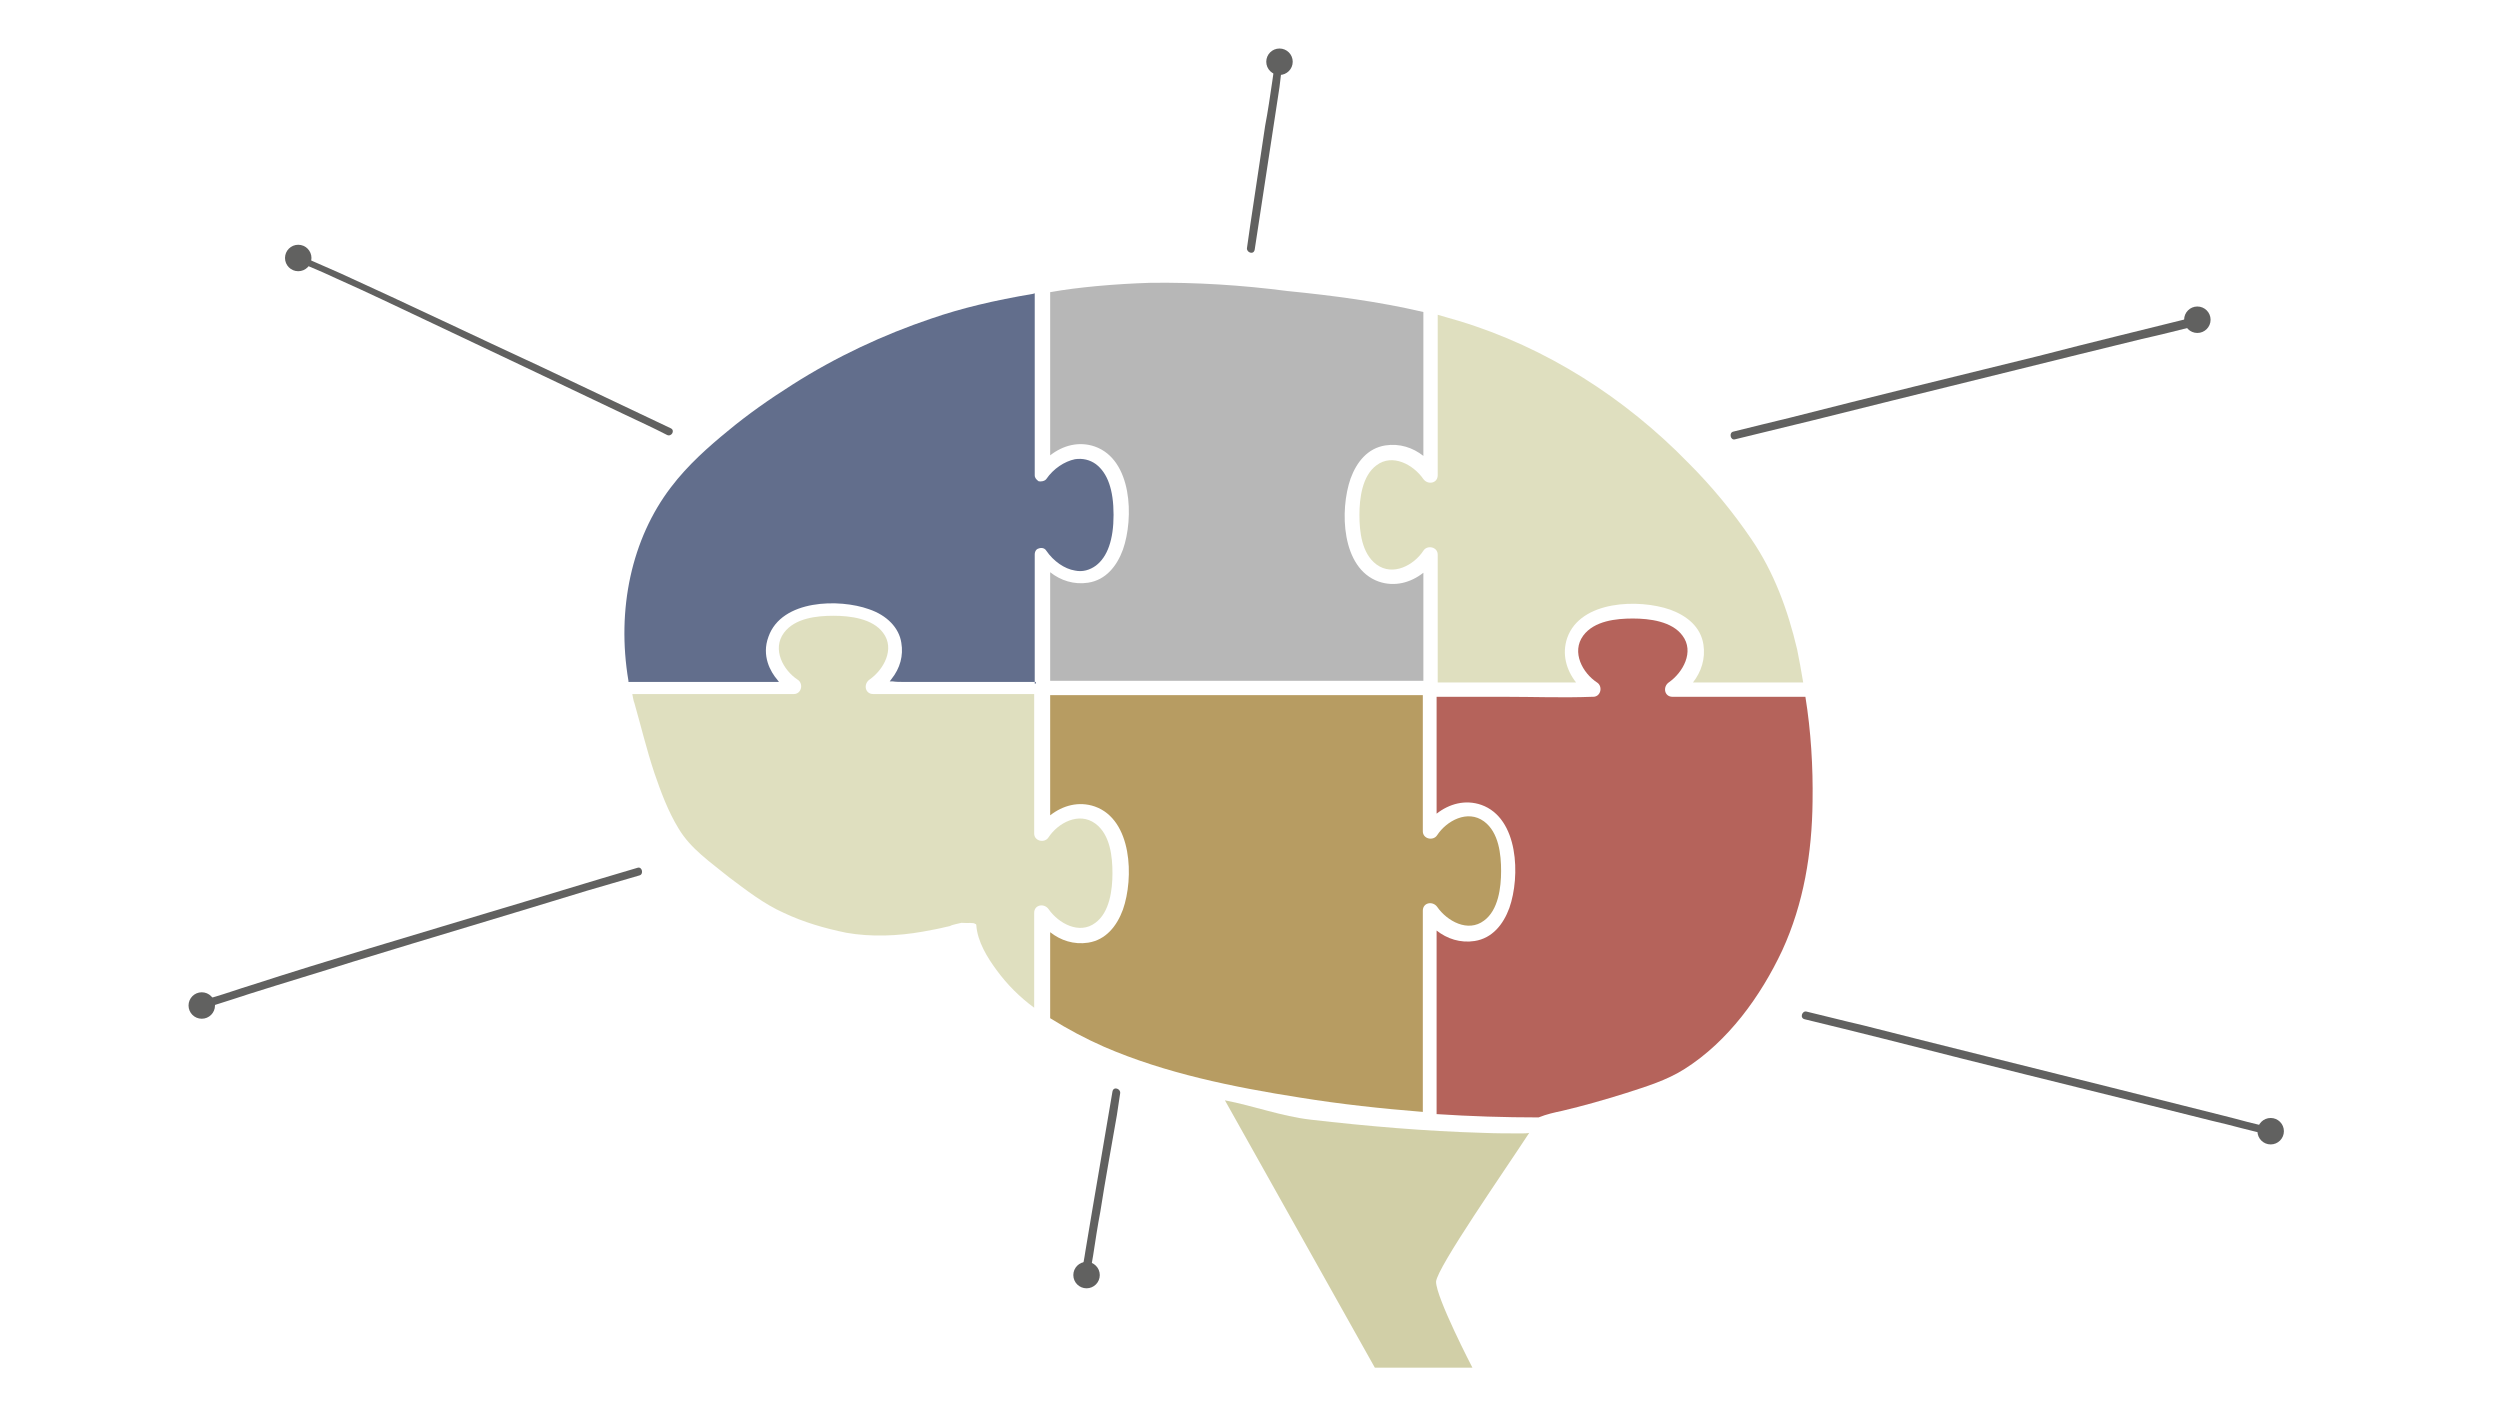 <?xml version="1.0" encoding="UTF-8"?> <!-- Generator: Adobe Illustrator 23.1.0, SVG Export Plug-In . SVG Version: 6.00 Build 0) --> <svg xmlns="http://www.w3.org/2000/svg" xmlns:xlink="http://www.w3.org/1999/xlink" id="Слой_1" x="0px" y="0px" viewBox="0 0 453.5 255.1" style="enable-background:new 0 0 453.5 255.1;" xml:space="preserve"> <style type="text/css"> .st0{fill:#616160;} .st1{fill:#626E8C;} .st2{fill:#B7B7B7;} .st3{fill:#DFDFBF;} .st4{fill:#B79C62;} .st5{fill:#B5635B;} .st6{fill:#D1CFA7;} </style> <g> <g> <g> <circle class="st0" cx="197.1" cy="231.3" r="2.4"></circle> </g> <path class="st0" d="M197.8,231.3c0-0.9,0.3-2.4,0.5-3.6c0.4-2.6,0.8-5.3,1.3-7.9c0.9-5.8,2-11.7,3-17.5c0.2-1.4,0.4-2.6,0.6-4 c0.1-0.8-1.2-1.3-1.4-0.3c-1.6,9.6-3.3,19.2-4.9,28.9c-0.2,1.5-0.6,3-0.6,4.4C196.4,232.2,197.8,232.2,197.8,231.3L197.8,231.3z"></path> </g> <g> <g> <circle class="st0" cx="36.6" cy="182.4" r="2.4"></circle> </g> <path class="st0" d="M37.2,182.6c-0.1,0.7-0.4,0.2-0.1,0.3c0,0,0.2-0.1,0.4-0.1c0.6-0.2,1.2-0.4,1.8-0.6c2-0.6,4-1.3,5.9-1.9 c6.3-2,12.7-3.9,19-5.9c14-4.3,28.2-8.5,42.2-12.8c3.2-0.9,6.4-1.9,9.6-2.8c0.8-0.2,0.5-1.6-0.3-1.4c-9.2,2.7-18.2,5.5-27.3,8.2 c-14.2,4.3-28.6,8.5-42.8,13.1c-2.3,0.7-4.5,1.5-6.9,2.2c-0.6,0.2-2.6,0.5-2.8,1.4C35.8,183.1,37,183.4,37.2,182.6L37.2,182.6z"></path> </g> <g> <g> <circle class="st0" cx="54.1" cy="46.8" r="2.4"></circle> </g> <path class="st0" d="M54.8,47.1c-0.2,0.8-0.9,0.3-0.6,0.5c0.1,0.1,0.3,0.1,0.4,0.2c0.4,0.2,0.9,0.4,1.4,0.5 c1.7,0.7,3.5,1.5,5.2,2.3c5.4,2.4,10.8,5,16.1,7.5C89.1,63.7,101,69.3,112.9,75c2.7,1.3,5.4,2.5,8.1,3.9c0.8,0.4,1.5-0.8,0.7-1.2 c-7.8-3.7-15.6-7.4-23.4-11.1C86.2,61,74.1,55.2,61.8,49.6c-1.9-0.8-3.8-1.7-5.7-2.5c-0.5-0.2-2.4-1.4-2.7-0.2 C53.2,47.5,54.5,47.9,54.8,47.1L54.8,47.1z"></path> </g> <g> <g> <circle class="st0" cx="232.1" cy="11.2" r="2.4"></circle> </g> <path class="st0" d="M231.4,11c-0.3,1.2-0.4,2.5-0.6,3.7c-0.4,2.7-0.8,5.5-1.3,8.1c-0.9,6-1.8,12-2.7,18c-0.2,1.4-0.4,2.8-0.6,4.2 c-0.1,0.8,1.2,1.3,1.4,0.3c1.5-9.9,3-19.7,4.5-29.5c0.2-1.5,0.3-3.1,0.7-4.5C233,10.4,231.7,10.1,231.4,11L231.4,11z"></path> </g> <g> <g> <circle class="st0" cx="398.6" cy="58" r="2.4"></circle> </g> <path class="st0" d="M398.5,57.4c-9.6,2.4-19.2,4.7-28.8,7.2c-15.1,3.7-30.2,7.4-45.1,11.2c-3.4,0.8-6.9,1.7-10.2,2.5 c-0.8,0.2-0.5,1.6,0.3,1.4c9.5-2.3,18.9-4.6,28.4-7c15.1-3.7,30.2-7.5,45.4-11.2c3.6-0.8,7.1-1.7,10.7-2.6 C399.7,58.5,399.4,57.2,398.5,57.4L398.5,57.4z"></path> </g> <g> <g> <circle class="st0" cx="411.9" cy="205.2" r="2.4"></circle> </g> <path class="st0" d="M412.1,204.5c-3-0.5-5.8-1.4-8.7-2.1c-6.8-1.7-13.5-3.4-20.3-5.1c-15.1-3.8-30.2-7.5-45.1-11.3 c-3.5-0.8-6.9-1.7-10.3-2.5c-0.8-0.2-1.3,1.2-0.3,1.4c9.5,2.3,19,4.7,28.4,7.1c15.1,3.8,30.3,7.5,45.4,11.3 c3.6,0.8,7.1,1.9,10.8,2.6C412.7,206,413,204.6,412.1,204.5L412.1,204.5z"></path> </g> <g> <path class="st1" d="M187.9,123.7h-24.2c-0.5,0-1.2,0-1.8-0.1h-0.5l0.3-0.4c1.6-2,2.2-4.3,1.8-6.6c-0.4-2.7-2.6-5-5.9-6.1 c-5.3-1.9-15.8-1.8-18.2,5c-1.3,3.5,0.4,6.4,1.6,7.8l0.3,0.4H114v-0.2c-2.2-13,0.6-25.8,7.7-35.1c3.1-4.1,7-7.5,10.3-10.2 c3.6-3,7.6-5.8,11.7-8.4c8-5.1,16.6-9.1,25.2-12c5.5-1.9,11.4-3.3,18.5-4.5l0.3-0.1v33c0,0.5,0.3,0.8,0.7,1.1 c0.4,0.1,1.1,0,1.4-0.4c1.3-1.9,3.3-3.2,5.2-3.6c1.4-0.2,2.7,0.1,3.8,0.9c2.1,1.6,3.2,4.6,3.2,9.2c0,4.5-1.1,7.6-3.2,9.2 c-1.1,0.8-2.4,1.2-3.8,0.9c-1.9-0.3-3.9-1.7-5.2-3.6c-0.3-0.5-0.9-0.6-1.4-0.4c-0.4,0.1-0.7,0.5-0.7,1.1v23.4H187.9z"></path> </g> <path class="st2" d="M208.7,51.3c-3.3,0.1-6.5,0.3-9.8,0.6c-3.1,0.3-5.6,0.6-8.4,1.1c0,0.1,0,0.2,0,0.3c0,1.4,0,2.7,0,4 c0,8.4,0,16.9,0,25.3c2.3-1.8,5.2-2.6,8.1-1.6c6.8,2.4,7.1,13,5.1,18.7c-1.1,3-3.1,5.5-6.3,6c-2.6,0.4-5-0.4-6.9-1.9 c0,2.4,0,4.9,0,7.3c0,4.1,0,8.2,0,12.4c5.6,0,11.3,0,16.9,0c12.6,0,25.2,0,37.8,0c4.3,0,8.7,0,13,0c0-0.5,0-0.9,0-1.5 c0-6,0-12.1,0-18.1c-2.3,1.8-5.2,2.6-8.1,1.6c-6.8-2.4-7.1-13-5.1-18.7c1.1-3,3.1-5.5,6.3-6c2.6-0.4,5,0.4,6.9,1.9 c0-0.1,0-0.2,0-0.3c0-8.7,0-17.2,0-25.8c-8.1-1.9-16.5-3-24.6-3.8C225.1,51.7,216.9,51.2,208.7,51.3z"></path> <path class="st3" d="M326,117.8c-1.7-7.2-4.2-14-8.3-20c-3.4-5-7.2-9.6-11.4-13.8c-11.5-11.8-25.8-21-41.7-25.8 c-1.3-0.4-2.5-0.7-3.8-1.1c0,0.7,0,1.5,0,2.2c0,9,0,17.9,0,26.9c0,1.5-1.8,1.8-2.6,0.7c-1.8-2.6-5.6-4.7-8.5-2.5 c-2.6,1.9-3.1,6-3.1,9s0.4,7,3.1,9c3,2.2,6.8,0.1,8.5-2.5c0.7-1.1,2.6-0.7,2.6,0.7c0,1.1,0,2.1,0,3.2c0,6.6,0,13.4,0,20 c5.2,0,10.4,0,15.6,0c3.2,0,6.3,0,9.5,0c-1.8-2.3-2.6-5.2-1.6-8.1c2.4-6.8,13-7.1,18.7-5.1c3,1.1,5.5,3.1,6,6.3 c0.4,2.6-0.4,5-1.9,6.9c6.6,0,13.4,0,20,0C326.7,121.5,326.4,119.7,326,117.8z"></path> <path class="st3" d="M176.9,167.6c0.1,0,0.2,0.1,0.2,0.2c0.2,3,2,5.9,3.7,8.2c1.9,2.6,4.2,4.9,6.8,6.8c0-5.7,0-11.4,0-17.2 c0-1.5,1.8-1.8,2.6-0.7c1.8,2.6,5.6,4.7,8.5,2.5c2.6-1.9,3.1-6,3.1-9s-0.4-7-3.1-9c-3-2.2-6.8-0.1-8.5,2.5 c-0.7,1.1-2.6,0.7-2.6-0.7c0-3.5,0-6.9,0-10.3c0-5,0-10,0-15c-5.4,0-10.8,0-16.2,0c-4.3,0-8.7,0-13,0c-1.5,0-1.8-1.8-0.7-2.6 c2.6-1.8,4.7-5.6,2.5-8.5c-1.9-2.6-6-3.1-9-3.1s-7,0.4-9,3.1c-2.2,3-0.1,6.8,2.5,8.5c1.1,0.7,0.7,2.6-0.7,2.6c-1.3,0-2.6,0-3.9,0 c-8.4,0-17,0-25.4,0c0.1,0.5,0.2,1.2,0.4,1.7c1.2,4.2,2.2,8.4,3.6,12.6c1.2,3.5,2.5,7,4.4,10.1c2.2,3.7,5.8,6.1,9.1,8.8 c3.2,2.4,6.4,4.9,10,6.5c3.6,1.7,7.4,2.8,11.3,3.6c4.5,0.8,9.4,0.6,13.9-0.2c1.6-0.3,2.8-0.5,4.4-0.9c0.2,0,0.3-0.1,0.5-0.1 c0.5-0.3,1.4-0.4,2.1-0.6C175.6,167.5,176.6,167.3,176.9,167.6z"></path> <path class="st4" d="M235.8,199.1c7.4,1.2,14.8,2,22.3,2.6c0-1.4,0-2.6,0-4c0-10.9,0-21.6,0-32.5c0-1.5,1.8-1.8,2.6-0.7 c1.8,2.6,5.6,4.7,8.5,2.5c2.6-1.9,3.1-6,3.1-9s-0.4-7-3.1-9c-3-2.2-6.8-0.1-8.5,2.5c-0.7,1.1-2.6,0.7-2.6-0.7c0-1.1,0-2.1,0-3.3 c0-7.2,0-14.3,0-21.4c-5.8,0-11.6,0-17.5,0c-12.6,0-25.2,0-37.8,0c-4.1,0-8.2,0-12.3,0c0,0.9,0,1.8,0,2.7c0,6.3,0,12.7,0,19.1 c2.3-1.8,5.2-2.6,8.1-1.6c6.8,2.4,7.1,13,5.1,18.7c-1.1,3-3.1,5.5-6.3,6c-2.6,0.4-5-0.4-6.9-1.9c0,5.2,0,10.4,0,15.6 c3.2,2,6.4,3.7,9.8,5.2C211.4,194.7,223.7,197.2,235.8,199.1z"></path> <path class="st5" d="M283.4,201.5c3.8-0.9,7.7-2,11.5-3.2c3.7-1.2,7.4-2.3,10.7-4.4c7.9-5,13.8-13.2,17.7-21.5 c3.9-8.5,5.4-17.7,5.5-27c0.1-6.3-0.3-12.8-1.3-19c-0.5,0-1.2,0-1.7,0c-7.5,0-14.9,0-22.4,0c-1.5,0-1.8-1.8-0.7-2.6 c2.6-1.8,4.7-5.6,2.5-8.5c-1.9-2.6-6-3.1-9-3.1s-7,0.4-9,3.1c-2.2,3-0.1,6.8,2.5,8.5c1.1,0.7,0.7,2.6-0.7,2.6c-0.1,0-0.1,0-0.2,0 c-5.3,0.2-10.5,0-15.8,0c-4.1,0-8.3,0-12.4,0c0,0.7,0,1.4,0,2.1c0,6.3,0,12.8,0,19.1c2.3-1.8,5.2-2.6,8.1-1.6 c6.8,2.4,7.1,13,5.1,18.7c-1.1,3-3.1,5.5-6.3,6c-2.6,0.4-5-0.4-6.9-1.9c0,0.3,0,0.7,0,1.1c0,10.8,0,21.4,0,32.2 c6.1,0.4,12.3,0.6,18.5,0.6C280.6,202.1,282,201.8,283.4,201.5z"></path> <g> <path class="st6" d="M277.4,205.5c-0.4,0.1-0.9,0.1-1.4,0.1c-2.3,0-4.6,0-7-0.1c-10.4-0.3-20.9-1.2-31.3-2.4 c-5.2-0.6-10.3-2.5-15.5-3.5l27.2,48.5h17.7c0,0-6.6-12.7-6.6-15.6C260.7,229.9,272.9,212.4,277.4,205.5z"></path> </g> </g> </svg> 